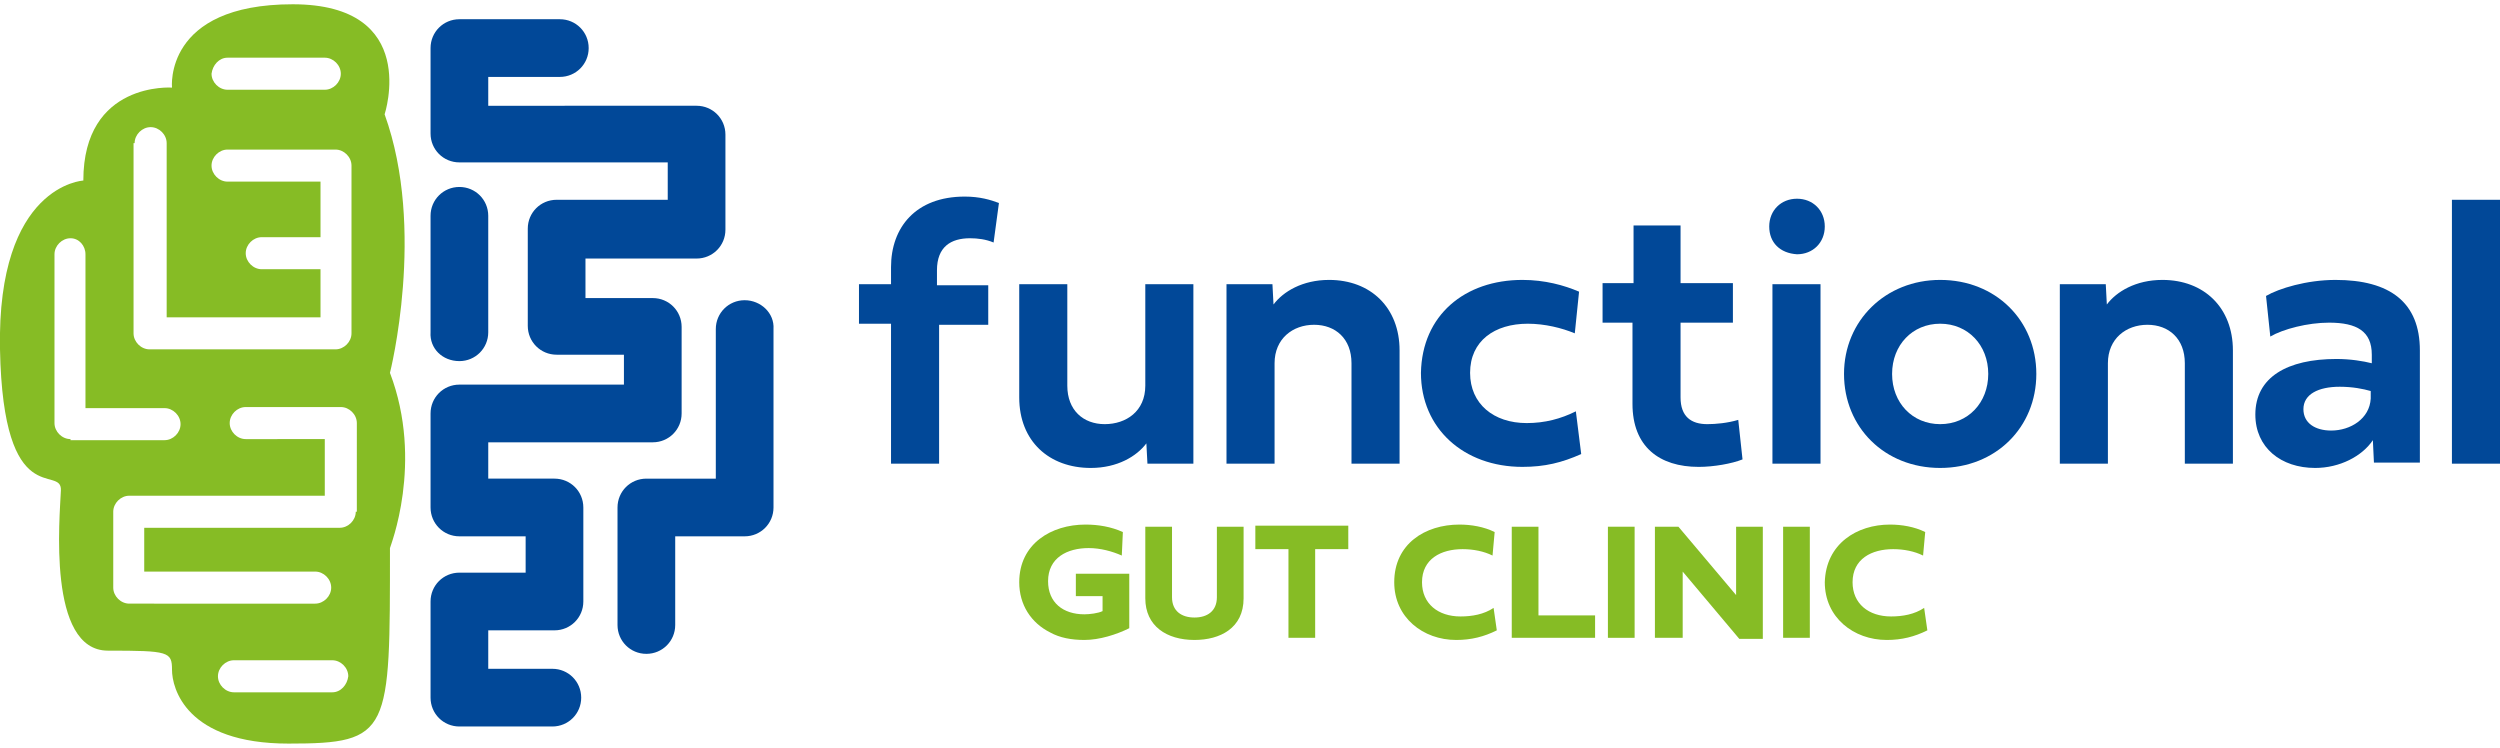 <?xml version="1.0" encoding="utf-8"?>
<!-- Generator: Adobe Illustrator 23.0.3, SVG Export Plug-In . SVG Version: 6.00 Build 0)  -->
<svg version="1.1" id="Layer_1" xmlns="http://www.w3.org/2000/svg" xmlns:xlink="http://www.w3.org/1999/xlink" x="0px" y="0px"
	 width="234px" height="70px" viewBox="0 0 234 70" style="enable-background:new 0 0 234 70;" xml:space="preserve">
<style type="text/css">
	.st0{fill:#014898;}
	.st1{fill:#86BC25;}
</style>
<g>
	<g>
		<path class="st0" d="M87.9,30.3v13.1h-4.5V30.3h-3v-3.7h3v-1.6c0-3.7,2.3-6.6,6.9-6.6c1.4,0,2.4,0.3,3.2,0.6l-0.5,3.7
			c-0.7-0.3-1.5-0.4-2.2-0.4c-1.8,0-3.1,0.8-3.1,3v1.4h4.8v3.7H87.9z"/>
		<path class="st0" d="M95.4,37.2V26.6h4.5v9.5c0,2.3,1.5,3.6,3.5,3.6c2,0,3.8-1.2,3.8-3.6v-9.5h4.5v16.8h-4.3l-0.1-1.9
			c-0.9,1.2-2.7,2.3-5.2,2.3C98.2,43.8,95.4,41.3,95.4,37.2z"/>
		<path class="st0" d="M131,32.8v10.6h-4.5V34c0-2.3-1.5-3.6-3.5-3.6c-2,0-3.7,1.3-3.7,3.6v9.4h-4.5V26.6h4.3l0.1,1.9
			c0.9-1.2,2.7-2.3,5.2-2.3C128.3,26.2,131,28.8,131,32.8z"/>
		<path class="st0" d="M142.5,26.2c2.1,0,3.9,0.5,5.3,1.1l-0.4,3.9c-1.2-0.5-2.8-0.9-4.4-0.9c-3.1,0-5.4,1.6-5.4,4.6
			c0,2.9,2.2,4.7,5.3,4.7c1.7,0,3.2-0.4,4.6-1.1l0.5,4c-1.8,0.8-3.4,1.2-5.5,1.2c-5.5,0-9.5-3.6-9.5-8.8
			C133.1,29.5,137.1,26.2,142.5,26.2z"/>
		<path class="st0" d="M157.3,30.3v6.9c0,1.8,1,2.5,2.5,2.5c0.8,0,1.9-0.1,2.9-0.4l0.4,3.7c-1,0.4-2.7,0.7-4.1,0.7
			c-3.7,0-6.2-1.9-6.2-5.9v-7.6h-2.8v-3.7h2.9v-5.4h4.4v5.4h4.9v3.7H157.3z"/>
		<path class="st0" d="M165.6,21.2c0-1.5,1.1-2.6,2.6-2.6c1.5,0,2.6,1.1,2.6,2.6c0,1.5-1.1,2.6-2.6,2.6
			C166.6,23.7,165.6,22.7,165.6,21.2z M165.9,43.4V26.6h4.5v16.8H165.9z"/>
		<path class="st0" d="M181.6,26.2c5.2,0,9,3.8,9,8.8c0,5-3.8,8.8-9,8.8c-5.2,0-9-3.8-9-8.8C172.6,30,176.5,26.2,181.6,26.2z
			 M181.6,39.7c2.6,0,4.5-2,4.5-4.7c0-2.7-1.9-4.7-4.5-4.7c-2.6,0-4.5,2-4.5,4.7C177.1,37.7,179,39.7,181.6,39.7z"/>
		<path class="st0" d="M209,32.8v10.6h-4.5V34c0-2.3-1.5-3.6-3.5-3.6c-2,0-3.7,1.3-3.7,3.6v9.4h-4.5V26.6h4.3l0.1,1.9
			c0.9-1.2,2.7-2.3,5.2-2.3C206.3,26.2,209,28.8,209,32.8z"/>
		<path class="st0" d="M222.1,41.2c-1,1.5-3.1,2.6-5.4,2.6c-3.2,0-5.6-1.9-5.6-5c0-3.5,3-5.2,7.6-5.2c1.3,0,2.5,0.2,3.3,0.4v-0.8
			c0-2.2-1.4-3-4-3c-2,0-4.3,0.6-5.5,1.3l-0.4-3.8c1.2-0.7,3.8-1.5,6.5-1.5c5.1,0,7.9,2.1,7.9,6.6v10.5h-4.3L222.1,41.2z
			 M221.9,37.3v-0.7c-0.7-0.2-1.7-0.4-2.9-0.4c-2,0-3.4,0.7-3.4,2.1c0,1.3,1.1,2,2.6,2C220,40.3,221.8,39.2,221.9,37.3z"/>
		<path class="st0" d="M234,43.4h-4.5V18.7h4.5V43.4z"/>
	</g>
	<g>
		<path class="st1" d="M103.1,55.8h-2.4v-2.1h5v5.1c-1.2,0.6-2.8,1.1-4.2,1.1c-1.2,0-2.3-0.2-3.2-0.7c-1.8-0.9-2.9-2.6-2.9-4.7
			c0-3.6,3-5.4,6.2-5.4c1.2,0,2.4,0.2,3.5,0.7L105,52c-0.9-0.4-2-0.7-3.1-0.7c-2,0-3.8,0.9-3.8,3.1c0,2,1.4,3.1,3.4,3.1
			c0.5,0,1.3-0.1,1.7-0.3V55.8z"/>
		<path class="st1" d="M107.2,49.3h2.5v6.6c0,1.3,0.9,1.9,2.1,1.9c1.2,0,2.1-0.6,2.1-1.9v-6.6h2.5V56c0,2.8-2.2,3.9-4.6,3.9
			c-2.6,0-4.6-1.3-4.6-3.9V49.3z"/>
		<path class="st1" d="M120.6,51.4h-3.1v-2.2h8.7v2.2h-3.1v8.3h-2.5V51.4z"/>
		<path class="st1" d="M136.6,49.1c1.1,0,2.3,0.2,3.3,0.7l-0.2,2.2c-0.8-0.4-1.8-0.6-2.8-0.6c-2,0-3.8,0.9-3.8,3.1
			c0,2,1.5,3.2,3.6,3.2c1.1,0,2.2-0.2,3.1-0.8l0.3,2.1c-1.2,0.6-2.4,0.9-3.8,0.9c-3.1,0-5.8-2.1-5.8-5.4
			C130.5,50.9,133.4,49.1,136.6,49.1z"/>
		<path class="st1" d="M149.3,59.7h-7.8V49.3h2.5v8.3h5.3V59.7z"/>
		<path class="st1" d="M153,59.7h-2.5V49.3h2.5V59.7z"/>
		<path class="st1" d="M157.4,59.7h-2.5V49.3h2.2l5.4,6.4v-6.4h2.5v10.5h-2.2l-5.3-6.3V59.7z"/>
		<path class="st1" d="M169.4,59.7h-2.5V49.3h2.5V59.7z"/>
		<path class="st1" d="M176.9,49.1c1.1,0,2.3,0.2,3.3,0.7l-0.2,2.2c-0.8-0.4-1.8-0.6-2.8-0.6c-2,0-3.8,0.9-3.8,3.1
			c0,2,1.5,3.2,3.6,3.2c1.1,0,2.2-0.2,3.1-0.8l0.3,2.1c-1.2,0.6-2.4,0.9-3.8,0.9c-3.1,0-5.8-2.1-5.8-5.4
			C170.9,50.9,173.8,49.1,176.9,49.1z"/>
	</g>
	<g>
		<path class="st0" d="M51.9,44.8h-6.2v-3.4h15.4c1.5,0,2.7-1.2,2.7-2.7v-8.1c0-1.5-1.2-2.7-2.7-2.7h-6.3v-3.7h10.4
			c1.5,0,2.7-1.2,2.7-2.7v-8.9c0-1.5-1.2-2.7-2.7-2.7H45.7V7.2h6.7c1.5,0,2.7-1.2,2.7-2.7c0-1.5-1.2-2.7-2.7-2.7H43
			c-1.5,0-2.7,1.2-2.7,2.7v8c0,1.5,1.2,2.7,2.7,2.7h19.5v3.5H52.1c-1.5,0-2.7,1.2-2.7,2.7v9.1c0,1.5,1.2,2.7,2.7,2.7h6.3V36H43
			c-1.5,0-2.7,1.2-2.7,2.7v8.8c0,1.5,1.2,2.7,2.7,2.7h6.2v3.4H43c-1.5,0-2.7,1.2-2.7,2.7v9c0,1.5,1.2,2.7,2.7,2.7h8.7
			c1.5,0,2.7-1.2,2.7-2.7c0-1.5-1.2-2.7-2.7-2.7h-6v-3.6h6.2c1.5,0,2.7-1.2,2.7-2.7v-8.8C54.6,46,53.4,44.8,51.9,44.8z"/>
		<path class="st0" d="M69.7,28.1c-1.5,0-2.7,1.2-2.7,2.7v14h-6.5c-1.5,0-2.7,1.2-2.7,2.7v11c0,1.5,1.2,2.7,2.7,2.7s2.7-1.2,2.7-2.7
			v-8.3h6.5c1.5,0,2.7-1.2,2.7-2.7V30.8C72.5,29.3,71.2,28.1,69.7,28.1z"/>
		<path class="st0" d="M43,33.8c1.5,0,2.7-1.2,2.7-2.7V20.2c0-1.5-1.2-2.7-2.7-2.7s-2.7,1.2-2.7,2.7v10.9
			C40.2,32.6,41.4,33.8,43,33.8z"/>
	</g>
	<path class="st1" d="M36.5,34.9c0,0,3.4-13.4-0.5-24.2c0,0,3.4-10.3-8.6-10.3c-12.1,0-11.3,7.8-11.3,7.8s-8.3-0.6-8.3,8.7
		c0,0-8.1,0.4-7.8,15.8c0.3,15.4,5.8,10.7,5.7,13.2c-0.1,2.5-1.3,15,4.4,15s6,0.1,6,1.8c0,1.7,1.3,6.9,10.9,6.9
		c9.6,0,9.5-1,9.5-18.3C36.5,51.2,39.7,43.3,36.5,34.9z M21.3,5.4h9.1c0.8,0,1.5,0.7,1.5,1.5c0,0.8-0.7,1.5-1.5,1.5h-9.1
		c-0.8,0-1.5-0.7-1.5-1.5C19.9,6.1,20.5,5.4,21.3,5.4z M12.6,13.4c0-0.8,0.7-1.5,1.5-1.5s1.5,0.7,1.5,1.5v16.3H30v-4.5h-5.5
		c-0.8,0-1.5-0.7-1.5-1.5c0-0.8,0.7-1.5,1.5-1.5H30V17h-8.7c-0.8,0-1.5-0.7-1.5-1.5c0-0.8,0.7-1.5,1.5-1.5h10.1
		c0.8,0,1.5,0.7,1.5,1.5v15.7c0,0.8-0.7,1.5-1.5,1.5H14c-0.8,0-1.5-0.7-1.5-1.5V13.4z M6.6,41.1c-0.8,0-1.5-0.7-1.5-1.5V23.8
		c0-0.8,0.7-1.5,1.5-1.5S8,23,8,23.8v14.4h7.4c0.8,0,1.5,0.7,1.5,1.5c0,0.8-0.7,1.5-1.5,1.5H6.6z M31.1,64.8h-9.2
		c-0.8,0-1.5-0.7-1.5-1.5c0-0.8,0.7-1.5,1.5-1.5h9.2c0.8,0,1.5,0.7,1.5,1.5C32.5,64.1,31.9,64.8,31.1,64.8z M33.3,47.9
		c0,0.8-0.7,1.5-1.5,1.5H13.5v4.1h16c0.8,0,1.5,0.7,1.5,1.5c0,0.8-0.7,1.5-1.5,1.5H12.1c-0.8,0-1.5-0.7-1.5-1.5v-7.1
		c0-0.8,0.7-1.5,1.5-1.5h18.3v-5.3H23c-0.8,0-1.5-0.7-1.5-1.5c0-0.8,0.7-1.5,1.5-1.5h8.9c0.8,0,1.5,0.7,1.5,1.5V47.9z"/>
</g>
</svg>
